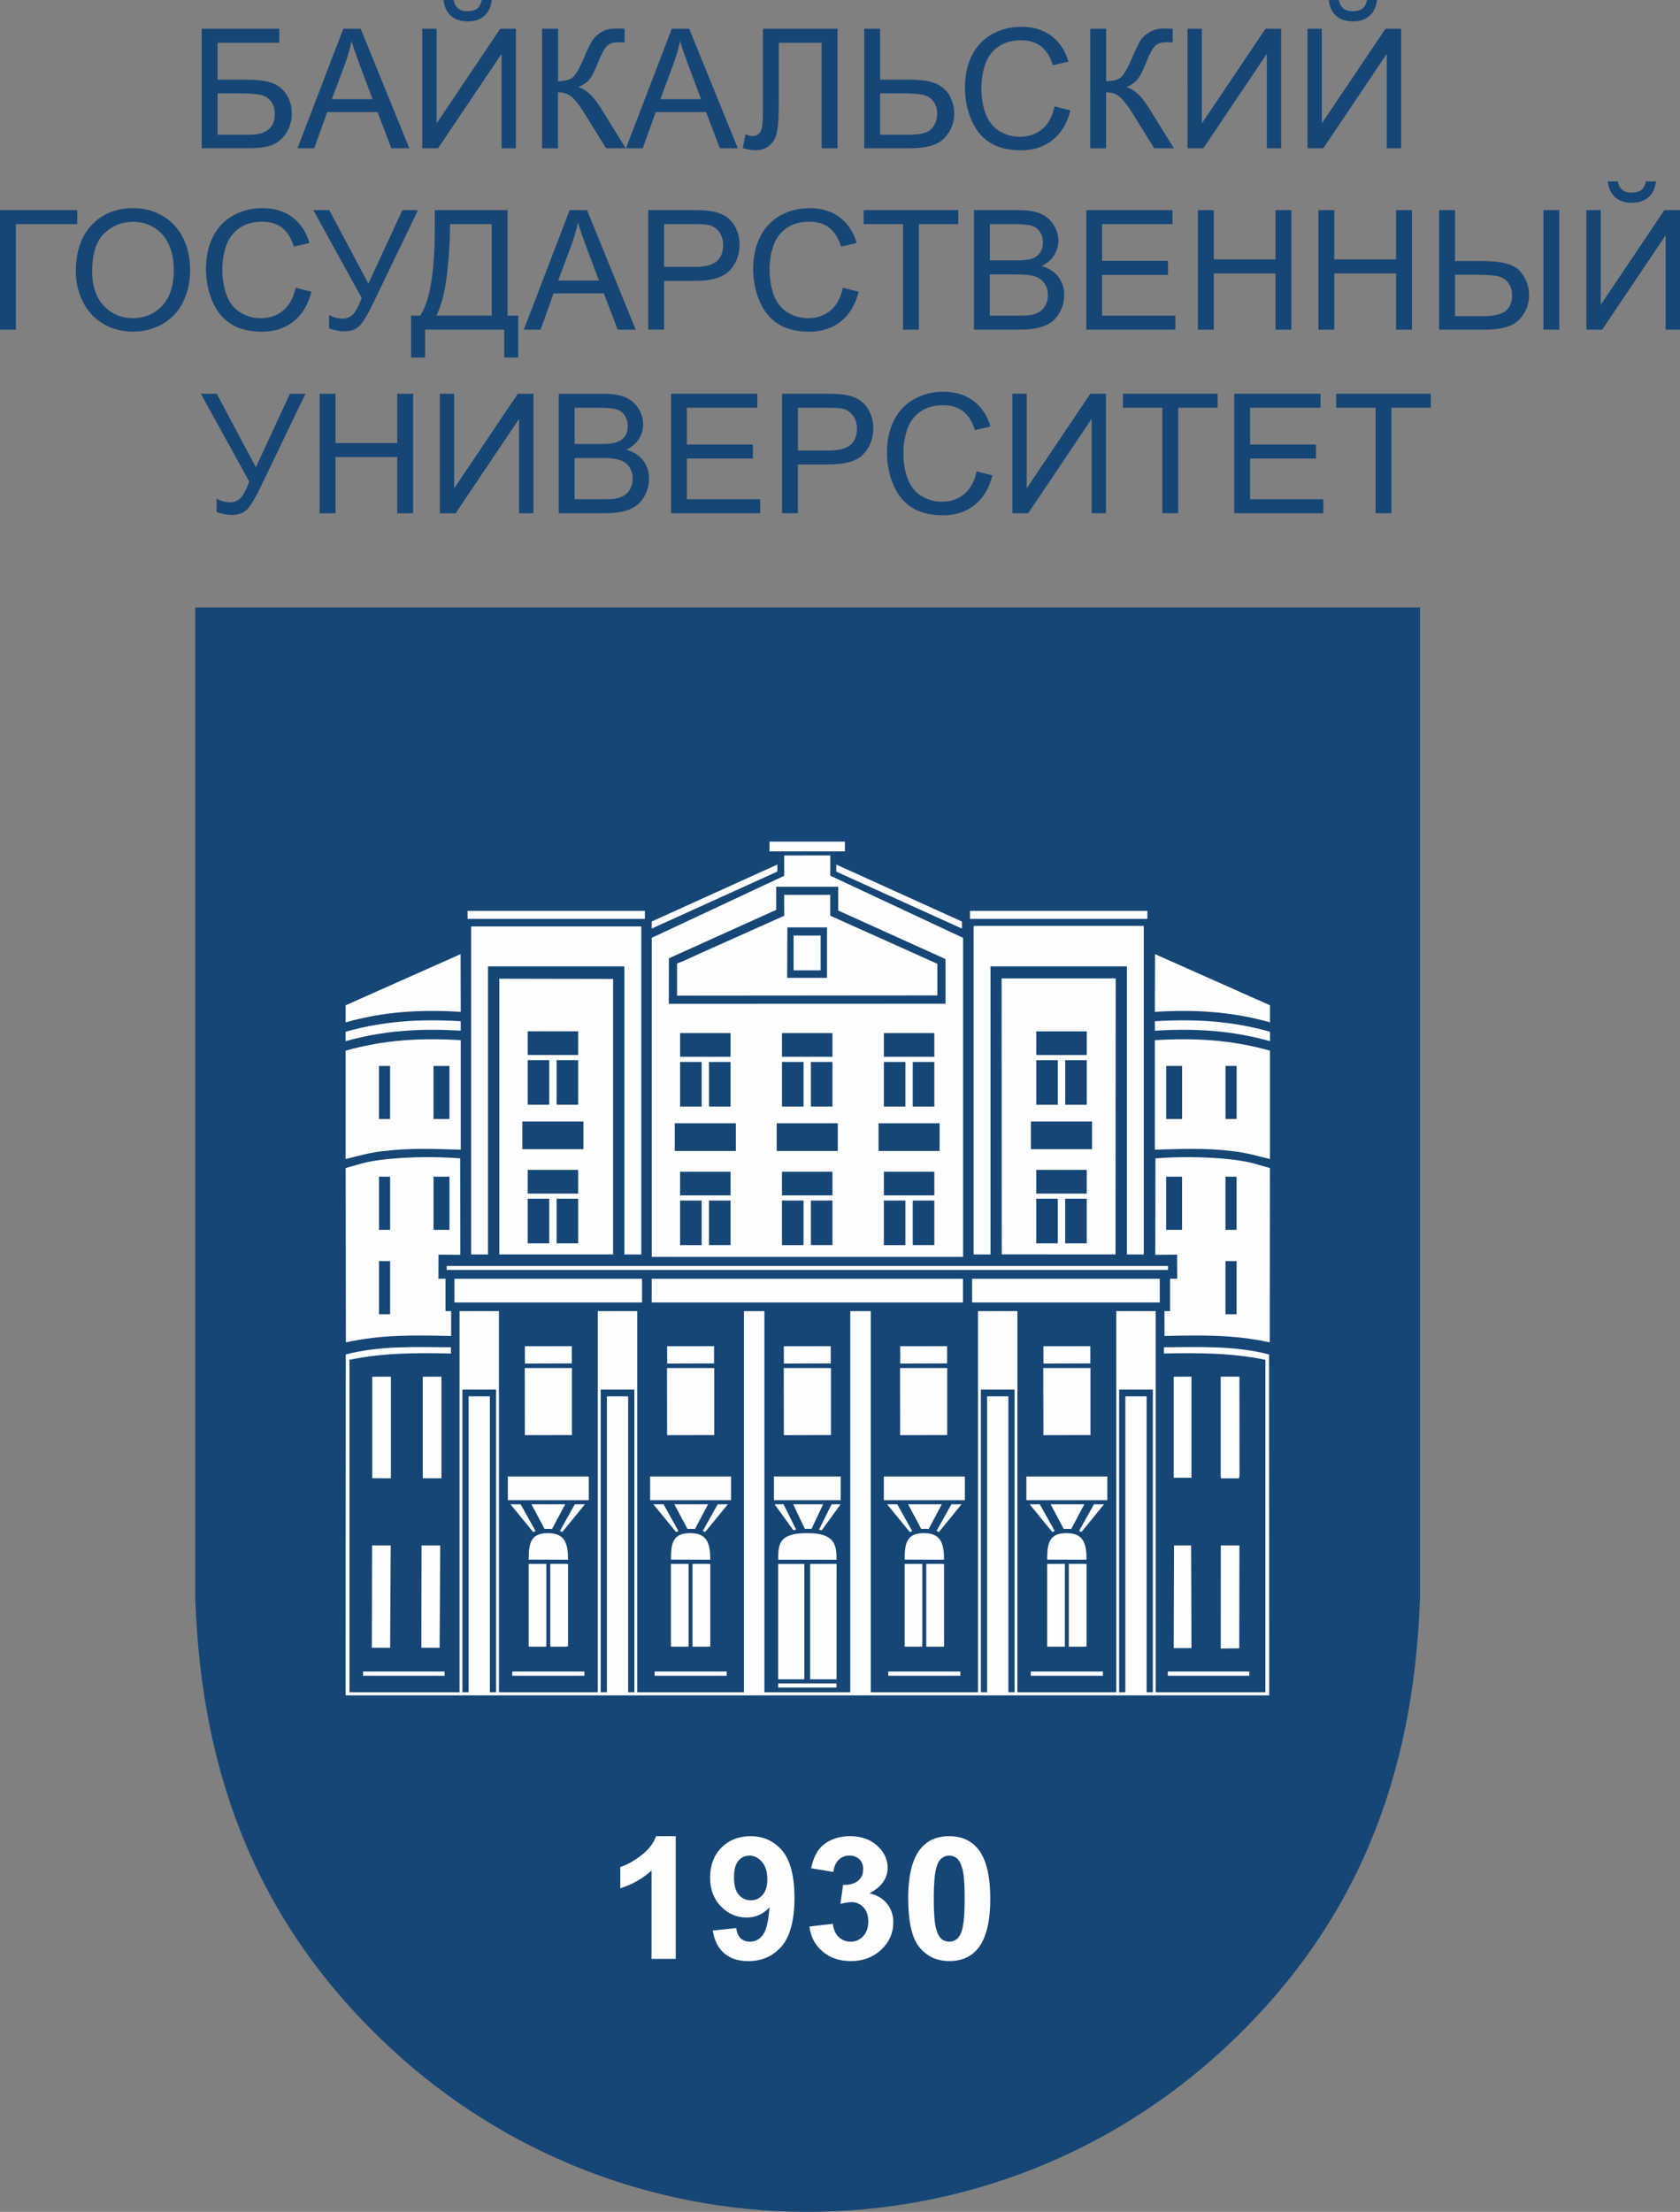 <?xml version="1.0" encoding="UTF-8"?><svg id="_Слой_1" xmlns="http://www.w3.org/2000/svg" viewBox="0 0 524.88 690.7"><rect x="0" y="0" width="524.88" height="690.7" fill="#808080" stroke="none"/><defs><style>.cls-1,.cls-2{fill:#164676;}.cls-3,.cls-2{fill-rule:evenodd;}.cls-3,.cls-4{fill:#fefefe;}</style></defs><g id="_Слой_1-2"><g id="_784838720"><path class="cls-2" d="M443.65,196.56V499.61l-.03,.24c-1.03,27.59-5.95,52.94-15.82,76.22-9.91,23.4-24.74,44.63-45.55,63.85-17.36,16.04-37.73,28.91-60.16,37.68-21.63,8.45-45.17,13.09-69.77,13.09s-48.13-4.65-69.76-13.09c-22.44-8.76-42.8-21.63-60.16-37.68-20.8-19.22-35.64-40.44-45.55-63.83-9.86-23.28-14.79-48.61-15.82-76.21l-.03-.24V189.7H443.65v6.86Z"/><path class="cls-4" d="M211.11,611.7h-7.55v-27.58c-2.76,2.5-6.01,4.35-9.76,5.55v-6.65c1.97-.62,4.12-1.81,6.43-3.55s3.89-3.77,4.76-6.09h6.13v38.32Zm11.59-8.85l7.33-.77c.17,1.44,.65,2.51,1.39,3.21,.74,.69,1.74,1.04,2.96,1.04,1.56,0,2.87-.69,3.94-2.08,1.09-1.39,1.78-4.29,2.08-8.66-1.9,2.12-4.27,3.19-7.14,3.19-3.09,0-5.77-1.15-8.03-3.47-2.25-2.32-3.38-5.32-3.38-9.03s1.19-6.98,3.57-9.34c2.38-2.37,5.42-3.55,9.09-3.55,4,0,7.29,1.49,9.85,4.48,2.56,3,3.85,7.93,3.85,14.79s-1.33,12.01-4,15.1c-2.66,3.1-6.14,4.64-10.42,4.64-3.08,0-5.56-.79-7.46-2.39-1.9-1.59-3.12-3.97-3.65-7.16h0Zm17.04-15.98c0-2.35-.56-4.18-1.69-5.47-1.11-1.3-2.41-1.94-3.87-1.94s-2.55,.53-3.48,1.6c-.93,1.07-1.38,2.81-1.38,5.22s.5,4.26,1.5,5.41c1,1.15,2.25,1.72,3.76,1.72s2.67-.55,3.66-1.66c1-1.11,1.49-2.73,1.49-4.87Zm13.12,14.73l7.34-.85c.22,1.81,.85,3.19,1.87,4.15,1.03,.96,2.26,1.43,3.7,1.43,1.55,0,2.86-.57,3.92-1.72,1.06-1.14,1.59-2.68,1.59-4.64,0-1.84-.51-3.3-1.52-4.37-1.02-1.08-2.26-1.62-3.73-1.62-.97,0-2.11,.18-3.46,.55l.83-5.93c2.04,.05,3.6-.38,4.68-1.29,1.07-.9,1.61-2.12,1.61-3.64,0-1.28-.4-2.31-1.19-3.08-.79-.76-1.84-1.14-3.15-1.14s-2.4,.44-3.3,1.3c-.93,.87-1.47,2.13-1.68,3.8l-6.94-1.14c.49-2.33,1.21-4.18,2.2-5.57,.98-1.38,2.34-2.48,4.09-3.27s3.71-1.19,5.89-1.19c3.71,0,6.69,1.15,8.93,3.44,1.85,1.88,2.78,4.02,2.78,6.38,0,3.35-1.89,6.04-5.68,8.03,2.26,.48,4.06,1.52,5.42,3.15,1.35,1.64,2.03,3.6,2.03,5.91,0,3.34-1.27,6.2-3.79,8.56-2.53,2.36-5.67,3.54-9.44,3.54-3.57,0-6.53-.99-8.86-2.99-2.36-1.98-3.72-4.58-4.1-7.81h0Zm43.71-28.21c3.82,0,6.81,1.32,8.97,3.96,2.56,3.12,3.85,8.32,3.85,15.55s-1.3,12.42-3.88,15.58c-2.13,2.6-5.11,3.9-8.94,3.9s-6.94-1.42-9.29-4.28c-2.36-2.86-3.53-7.96-3.53-15.28s1.29-12.38,3.87-15.53c2.15-2.61,5.12-3.91,8.95-3.91h0Zm0,6.07c-.9,0-1.71,.28-2.41,.85-.71,.56-1.26,1.57-1.65,3.03-.52,1.89-.77,5.08-.77,9.57s.23,7.56,.69,9.24,1.04,2.79,1.74,3.35c.69,.55,1.49,.82,2.4,.82s1.71-.27,2.41-.84c.7-.56,1.25-1.58,1.64-3.04,.52-1.87,.77-5.05,.77-9.54s-.22-7.56-.69-9.24c-.46-1.68-1.04-2.8-1.73-3.35-.7-.57-1.5-.85-2.4-.85h0Z"/><path class="cls-3" d="M242.51,276.91h19.36s.01,7.42,.01,7.42l33.51,15.15v13.95s-86.44,.03-86.44,.03l.03-14.21,33.54-15.14v-7.2h0Zm31.97,82.5h19.08v-8.65h-19.08v8.65Zm-44.57,0h-19.09v-8.65h19.09v8.65Zm12.74,0h19.09v-8.65h-19.09v8.65Zm-23.43,15.48h-6.74v1.74h0v1.08h0v3.93h0v2.16h0v3.93h0v1.08h6.74v-13.92h0Zm-6.74-1.61h15.77v-7.39h-15.77v7.39h0Zm15.77,1.61h-6.74v13.92h6.74v-1.07h0v-3.93h0v-2.16h0v-3.93h0v-1.09h0v-1.74h0Zm22.8,0h-6.74v1.74h0v1.08h0v3.93h0v2.16h0v3.93h0v1.08h6.74v-13.92h0Zm-6.74-1.61h15.77v-7.39h-15.77v7.39h0Zm15.77,1.61h-6.74v13.92h6.74v-1.07h0v-3.93h0v-2.16h0v-3.93h0v-1.09h0v-1.74h0Zm22.8,0h-6.74v1.74h0v1.08h0v3.93h0v2.16h0v3.93h0v1.08h6.74v-13.92h0Zm-6.74-1.61h15.77v-7.39h-15.77v7.39h0Zm15.77,1.61h-6.74v13.92h6.74v-1.07h0v-3.93h0v-2.16h0v-3.93h0v-1.09h0v-1.74h0Zm-72.69-43.28h-6.74v1.74h0v1.08h0v3.93h0v2.16h0v3.93h0v1.09h6.74v-13.93h0Zm-6.74-1.61h15.77v-7.4h-15.77v7.4h0Zm15.77,1.61h-6.74v13.93h6.74v-1.08h0v-3.93h0v-2.16h0v-3.93h0v-1.09h0v-1.74h0Zm22.8,0h-6.74v1.74h0v1.08h0v3.93h0v2.16h0v3.93h0v1.09h6.74v-13.93h0Zm-6.74-1.61h15.77v-7.4h-15.77v7.4h0Zm15.77,1.61h-6.74v13.93h6.74v-1.08h0v-3.93h0v-2.16h0v-3.93h0v-1.09h0v-1.74h0Zm22.8,0h-6.74v1.74h0v1.08h0v3.93h0v2.16h0v3.93h0v1.09h6.74v-13.93h0Zm-6.74-1.61h15.77v-7.4h-15.77v7.4h0Zm15.77,1.61h-6.74v13.93h6.74v-1.08h0v-3.93h0v-2.16h0v-3.93h0v-1.09h0v-1.74h0Zm-88.29-38.75v99.62h97.28v-99.61s-41.5-19.42-41.5-19.42v-6.32s-14.41,.01-14.41,.01v6.35l-41.38,19.37h0Z"/><path class="cls-3" d="M258.3,528.43H109.18v-103.81c10.47-2.18,21.06-2.2,31.72-1.96l-.03-1.95c-11-.05-22.05-.57-32.84,2.25l-.05,106.45H396.54l-.05-106.45c-10.79-2.82-21.84-2.3-32.84-2.25l-.02,1.95c10.64-.23,21.25-.21,31.71,1.96v103.81h-137.04Z"/><path class="cls-3" d="M312.97,391.7l35.55,.02,.06-86.19h-35.64l.03,86.17h0Zm17.53-60.64h-6.73v.66h0v1.09h0v1.08h0v3.92h0v2.17h0v3.92h0v1.09h6.73v-13.93h0Zm-6.73-1.61h15.77v-7.39h-15.77v7.39h0Zm15.77,1.61h-6.74v13.93h6.74v-1.08h0v-3.92h0v-2.17h0v-3.92h0v-1.09h0v-1.08h0v-.67h0Zm-17.45,27.8h19.09v-8.65h-19.09v8.65Zm8.4,15.47h-6.73v.66h0v1.09h0v1.08h0v3.92h0v6.09h0v1.09h6.73v-13.93h0Zm-6.73-1.61h15.77v-7.39h-15.77v7.39h0Zm15.77,1.61h-6.74v13.93h6.74v-1.08h0v-6.09h0v-3.92h0v-1.09h0v-1.08h0v-.67h0Z"/><path class="cls-3" d="M156,391.72h35.55v-86.03s-35.55-.07-35.55-.07v86.1Zm26.29-32.86h-19.09v-8.65h19.09v8.65Zm-10.69,15.47h-6.73v.66h0v1.09h0v1.08h0v3.92h0v6.09h0v1.09h6.73v-13.93h0Zm-6.73-1.61h15.77v-7.39h-15.77v7.39h0Zm15.77,1.61h-6.74v13.93h6.74v-1.08h0v-6.09h0v-3.92h0v-1.09h0v-1.08h0v-.67h0Zm-9.04-43.28h-6.73v.66h0v1.09h0v1.08h0v3.92h0v2.17h0v3.92h0v1.09h6.73v-13.93h0Zm-6.73-1.61h15.77v-7.39h-15.77v7.39h0Zm15.77,1.61h-6.74v13.93h6.74v-1.08h0v-3.92h0v-2.17h0v-3.92h0v-1.09h0v-1.08h0v-.67h0Z"/><path class="cls-3" d="M246,289.6h12.38v15.76h-12.45s.07-15.76,.07-15.76h0Zm-.98-3.64l-25.06,11.2c-2.74,1.16-5.62,2.72-8.43,3.69v10.06s81.33-.07,81.33-.07v-9.88s-33.47-15.01-33.47-15.01v-6.52h-14.41s.03,6.52,.03,6.52h0Z"/><polygon class="cls-3" points="387.18 514.72 387.23 482.6 381.41 482.6 381.4 514.79 387.18 514.72"/><polygon class="cls-3" points="116.18 514.54 121.89 514.56 122.07 482.6 116.25 482.6 116.18 514.54"/><polygon class="cls-3" points="381.38 460.71 381.48 461.65 387.1 461.64 387.26 460.72 387.23 429.89 381.38 429.89 381.38 460.71"/><polygon class="cls-3" points="132.08 461.61 137.92 461.65 137.92 429.89 132.08 429.91 132.08 461.61"/><polygon class="cls-3" points="116.29 461.59 122.13 461.65 122.13 429.89 116.29 429.91 116.29 461.59"/><polygon class="cls-3" points="372.14 482.58 366.8 482.61 366.7 514.66 372.25 514.66 372.14 482.58"/><polygon class="cls-3" points="372.25 429.87 366.7 429.92 366.7 461.48 372.25 461.48 372.25 429.87"/><polygon class="cls-3" points="261.36 524.4 261.37 488.35 253.11 488.37 253.11 524.4 261.36 524.4"/><polygon class="cls-3" points="251.3 524.4 251.3 488.38 243.11 488.38 243.11 524.4 251.3 524.4"/><path class="cls-3" d="M243.12,487.06h18.24c-.01-4.56-.45-8.31-9.1-8.31s-9.14,3.07-9.14,8.31Z"/><polygon class="cls-3" points="171.92 514.22 176.46 514.22 177.47 514.17 177.47 488.4 176.46 488.34 171.92 488.35 171.92 514.22"/><polygon class="cls-3" points="165.17 514.19 166.19 514.22 170.69 514.22 170.69 488.35 165.17 488.36 165.17 514.19"/><path class="cls-3" d="M165.17,487.03l12.3,.02c0-5.02-.95-8.28-6.21-8.3-5.4-.02-6.09,3-6.09,8.28Z"/><g><polygon class="cls-3" points="259.61 448.13 259.61 427.19 244.87 427.2 244.9 448.16 259.61 448.13"/><polygon class="cls-3" points="259.55 425.75 259.55 420.38 244.89 420.4 244.9 425.79 245.17 425.8 259.55 425.75"/></g><polygon class="cls-3" points="240.41 265.86 263.97 265.86 263.98 262.82 240.41 262.82 240.41 265.86"/><polygon class="cls-3" points="131.64 514.54 137.35 514.56 137.54 482.6 131.71 482.6 131.64 514.54"/><polygon class="cls-3" points="304.18 289.13 357.35 289.13 357.35 391.73 352.07 391.73 352.07 301.77 309.46 301.77 309.46 391.73 304.18 391.73 304.18 289.13"/><polygon class="cls-3" points="147.19 289.3 200.36 289.3 200.36 391.73 195.08 391.73 195.08 301.77 152.47 301.77 152.47 391.73 147.19 391.73 147.19 289.3"/><polygon class="cls-4" points="203.61 287.76 242.87 269.97 242.87 272.16 203.61 289.96 203.61 287.76"/><polygon class="cls-4" points="261.28 272.18 300.53 289.97 300.53 287.77 261.28 269.98 261.28 272.18"/><polygon class="cls-3" points="247.94 292.15 256.4 292.15 256.4 303.01 247.94 303.01 247.94 292.15"/><g><polygon class="cls-3" points="223.14 448.13 223.14 427.19 208.39 427.2 208.43 448.16 223.14 448.13"/><polygon class="cls-3" points="223.09 425.75 223.09 420.38 208.43 420.4 208.45 425.79 208.71 425.8 223.09 425.75"/></g><polygon class="cls-3" points="295.94 448.13 295.94 427.19 281.2 427.2 281.24 448.16 295.94 448.13"/><polygon class="cls-3" points="295.9 425.75 295.9 420.38 281.24 420.4 281.26 425.79 281.51 425.8 295.9 425.75"/><g><polygon class="cls-3" points="340.69 448.13 340.69 427.19 325.95 427.2 325.99 448.16 340.69 448.13"/><polygon class="cls-3" points="340.65 425.75 340.65 420.38 325.99 420.4 326 425.79 326.26 425.8 340.65 425.75"/></g><g><polygon class="cls-3" points="178.69 448.13 178.69 427.19 163.95 427.2 163.98 448.16 178.69 448.13"/><polygon class="cls-3" points="178.65 425.75 178.65 420.38 163.99 420.4 164 425.79 164.26 425.8 178.65 425.75"/></g><path class="cls-3" d="M146.41,436.04h6.64v92.9h-6.64v-92.9Zm-2.85-26.63h12.32v119.9h-.89v-95.39h-10.52v95.39h-.9s0-119.9,0-119.9Z"/><path class="cls-3" d="M189.61,436.04h6.64v92.9h-6.64s0-92.9,0-92.9Zm-2.85-26.63h12.33v119.9h-.9v-95.39h-10.52v95.39h-.9v-119.9Z"/><path class="cls-3" d="M308.39,436.04h6.65v92.9h-6.65v-92.9Zm-2.84-26.63h12.32v119.9h-.89v-95.39h-10.53v95.39h-.89v-119.9h0Z"/><path class="cls-3" d="M351.59,436.04h6.65v92.9h-6.65v-92.9Zm-2.84-26.63h12.32v119.9h-.89v-95.39h-10.53v95.39h-.89v-119.9Z"/><polygon class="cls-3" points="364.85 521.97 390.33 521.97 390.33 523.29 364.85 523.29 364.85 521.97"/><polygon class="cls-3" points="113.43 521.97 138.91 521.97 138.91 523.29 113.43 523.29 113.43 521.97"/><polygon class="cls-3" points="160.05 521.97 182.58 521.97 182.58 523.29 160.05 523.29 160.05 521.97"/><polygon class="cls-3" points="204.5 521.97 227.04 521.97 227.04 523.29 204.5 523.29 204.5 521.97"/><polygon class="cls-3" points="322.05 521.97 344.59 521.97 344.59 523.29 322.05 523.29 322.05 521.97"/><polygon class="cls-3" points="277.52 521.97 300.06 521.97 300.06 523.29 277.52 523.29 277.52 521.97"/><polygon class="cls-3" points="141.98 399.32 200.59 399.32 200.59 406.72 141.98 406.72 141.98 399.32"/><polygon class="cls-3" points="303.72 399.32 362.34 399.32 362.34 406.72 303.72 406.72 303.72 399.32"/><polygon class="cls-3" points="203.61 399.32 300.87 399.32 300.87 406.72 203.61 406.72 203.61 399.32"/><polygon class="cls-3" points="364.93 395.31 139.57 395.31 139.57 396.56 364.93 396.56 364.93 395.31"/><g><polygon class="cls-3" points="232.43 409.43 238.82 409.43 238.82 528.89 232.43 528.89 232.43 409.43"/><polygon class="cls-3" points="265.65 409.43 272.05 409.43 272.05 528.89 265.65 528.89 265.65 409.43"/></g><polygon class="cls-3" points="158.67 461.06 183.96 461.06 183.96 468.47 158.67 468.47 158.67 461.06"/><polygon class="cls-3" points="203.12 461.06 228.41 461.06 228.41 468.47 203.12 468.47 203.12 461.06"/><polygon class="cls-3" points="241.81 461.06 262.67 461.06 262.67 468.47 241.81 468.47 241.81 461.06"/><polygon class="cls-3" points="320.67 461.06 345.96 461.06 345.96 468.47 320.67 468.47 320.67 461.06"/><polygon class="cls-3" points="276.14 461.06 301.45 461.06 301.45 468.47 276.14 468.47 276.14 461.06"/><polygon class="cls-3" points="146.08 284.44 201.48 284.44 201.48 286.93 146.08 286.93 146.08 284.44"/><polygon class="cls-3" points="303.06 284.44 358.47 284.44 358.47 286.93 303.06 286.93 303.06 284.44"/><path class="cls-3" d="M143.77,361.72l.05,30.12-6.81-.06-.04,7.54,2.22-.02v10.13s1.76-.01,1.76-.01v7.76c-12.03-.25-21.44-.45-32.89,1.99l-.06-54.43c2.65-.68,4.77-1.5,7.74-2.04,8.21-1.51,19.81-1.65,28.04-.98h0Zm-25.35,22.32h3.47v-16.6h-3.47v16.6Zm17.03,0h4.98v-16.6h-4.98v16.6Zm-17.03,26.36h3.47v-16.6h-3.47v16.6Z"/><path class="cls-3" d="M143.95,324.81v34.2c-9.28-.23-15.18-.61-24.63,.49-4.37,.52-7.41,1.52-11.33,2.43v-33.84c11.95-3.35,23.28-4.05,35.95-3.27v1.86h0v-1.87h.01Zm-25.54,24.64h3.47v-16.58h-3.47v16.58Zm17.03,0h4.98v-16.58h-4.98v16.58Z"/><path class="cls-3" d="M143.95,316.13h-.01v-.16c-12.67-.77-24-.08-35.95,3.27v-5.32l35.91-15.97s.05,18.18,.05,18.18Z"/><path class="cls-3" d="M143.94,318.91v4.81h0v-1.86c-12.68-.77-24.01-.08-35.96,3.27v-2.95c11.95-3.35,23.28-4.05,35.96-3.27Z"/><polygon class="cls-3" points="243.11 525.67 261.36 525.67 261.36 526.99 243.11 526.99 243.11 525.67"/><path class="cls-3" d="M360.99,361.72l-.05,30.12,6.81-.06,.04,7.54-2.22-.02v10.13s-1.77-.01-1.77-.01l.02,7.76c12.02-.25,21.43-.45,32.88,1.99l.06-54.43c-2.65-.68-4.77-1.5-7.74-2.04-8.21-1.51-19.81-1.65-28.04-.98h0Zm25.35,22.32h-3.47v-16.6h3.47v16.6Zm-17.03,0h-4.98v-16.6h4.98v16.6Zm17.03,26.36h-3.47v-16.6h3.47v16.6Z"/><path class="cls-3" d="M360.81,324.81v34.2c9.28-.23,15.18-.61,24.63,.49,4.37,.52,7.41,1.52,11.33,2.43v-33.84c-11.95-3.35-23.28-4.05-35.95-3.27v1.86h0v-1.87h-.01s0,.01,0,.01Zm25.54,24.63h-3.47v-16.58h3.47v16.58Zm-17.03,0h-4.98v-16.58h4.98v16.58Z"/><path class="cls-3" d="M360.81,316.13h.01v-.16c12.67-.77,24-.08,35.95,3.27v-5.32l-35.91-15.97-.05,18.18h0Z"/><path class="cls-3" d="M360.82,318.91v4.81h0v-1.86c12.68-.77,24.01-.08,35.96,3.27v-2.95c-11.95-3.35-23.28-4.05-35.96-3.27Z"/><g><polygon class="cls-3" points="216.36 514.22 220.92 514.22 221.92 514.17 221.92 488.4 220.92 488.34 216.36 488.35 216.36 514.22"/><polygon class="cls-3" points="209.61 514.19 210.64 514.22 215.13 514.22 215.13 488.35 209.61 488.36 209.61 514.19"/><path class="cls-3" d="M209.61,487.03l12.3,.02c0-5.02-.94-8.28-6.21-8.3-5.4-.02-6.09,3-6.09,8.28Z"/></g><g><polygon class="cls-3" points="289.39 514.22 293.94 514.22 294.95 514.17 294.94 488.4 293.94 488.34 289.39 488.35 289.39 514.22"/><polygon class="cls-3" points="282.64 514.19 283.67 514.22 288.16 514.22 288.16 488.35 282.64 488.36 282.64 514.19"/><path class="cls-3" d="M282.64,487.03l12.3,.02c0-5.02-.94-8.28-6.21-8.3-5.39-.02-6.09,3-6.09,8.28Z"/></g><g><polygon class="cls-3" points="333.92 514.22 338.47 514.22 339.47 514.17 339.47 488.4 338.47 488.34 333.92 488.35 333.92 514.22"/><polygon class="cls-3" points="327.17 514.19 328.19 514.22 332.69 514.22 332.69 488.35 327.17 488.36 327.17 514.19"/><path class="cls-3" d="M327.17,487.03l12.3,.02c0-5.02-.94-8.28-6.21-8.3-5.4-.02-6.09,3-6.09,8.28h0Z"/></g><g><path class="cls-3" d="M172.47,477.47l1.48-2.79,2.64-4.94h-10.55l2.64,4.94,1.46,2.76c.35-.02,.71-.03,1.09-.03,.44,0,.84,.02,1.23,.06Z"/><path class="cls-3" d="M175.67,478.41l1.26-1.55,5.83-7.12h-3.17l-4.23,7.56-.42,.75c.25,.1,.5,.22,.73,.35Zm-13.01-8.66h-3.17l5.82,7.12,1.29,1.57c.22-.13,.46-.25,.72-.36l-.43-.76-4.23-7.56Z"/></g><g><path class="cls-3" d="M334.67,477.47l1.48-2.79,2.63-4.94h-10.54l2.63,4.94,1.47,2.76c.35-.02,.71-.03,1.09-.03,.44,0,.84,.02,1.23,.06Z"/><path class="cls-3" d="M337.86,478.41l1.27-1.55,5.82-7.12h-3.16l-4.24,7.56-.41,.75c.25,.1,.5,.22,.72,.35Zm-13-8.66h-3.17l5.82,7.12,1.28,1.57c.22-.13,.47-.25,.72-.36l-.42-.76-4.23-7.56Z"/></g><g><path class="cls-3" d="M290.14,477.47l1.48-2.79,2.63-4.94h-10.54l2.64,4.94,1.46,2.76c.35-.02,.71-.03,1.09-.03,.44,0,.84,.02,1.23,.06h0Z"/><path class="cls-3" d="M293.34,478.41l1.26-1.55,5.82-7.12h-3.16l-4.23,7.56-.42,.75c.25,.1,.5,.22,.73,.35Zm-13.01-8.66h-3.17l5.82,7.12,1.29,1.57c.22-.13,.46-.25,.72-.36l-.43-.76-4.23-7.56h0Z"/></g><g><path class="cls-3" d="M217.12,477.47l1.48-2.79,2.63-4.94h-10.54l2.63,4.94,1.47,2.76c.35-.02,.71-.03,1.09-.03,.44,0,.84,.02,1.23,.06h0Z"/><path class="cls-3" d="M220.31,478.41l1.27-1.55,5.82-7.12h-3.16l-4.24,7.56-.42,.75c.26,.1,.51,.22,.73,.35Zm-13-8.66h-3.17l5.82,7.12,1.28,1.57c.22-.13,.47-.25,.72-.36l-.42-.76-4.23-7.56Z"/></g><g><path class="cls-3" d="M253.54,477.42l1.29-2.73,2.34-4.94h-9.34l2.33,4.94,1.29,2.72c.26-.01,.54-.02,.81-.02,.45,0,.87,.01,1.28,.03Z"/><path class="cls-3" d="M256.73,477.88l.74-1.02,5.15-7.12h-2.81l-3.75,7.56-.18,.38c.29,.05,.58,.12,.84,.19h0Zm-11.91-8.13h-2.81l5.15,7.12,.7,.97c.27-.07,.56-.13,.86-.18l-.16-.34-3.75-7.56h0Z"/></g><path class="cls-1" d="M63.02,8.97h24.24v4.38h-19.29v11.52h8.92c3.29,0,5.91,.31,7.85,.95,1.95,.62,3.5,1.8,4.67,3.55,1.18,1.74,1.75,3.76,1.75,6.07,0,1.89-.42,3.65-1.25,5.29-.85,1.64-2.09,2.97-3.76,4.01-1.66,1.03-4.5,1.55-8.51,1.55h-14.63V8.97h0Zm4.96,33.11h9.88c2.67,0,4.67-.54,6-1.63,1.33-1.08,2-2.71,2-4.87,0-1.55-.38-2.83-1.14-3.87-.76-1.03-1.82-1.72-3.18-2.06-1.37-.34-3.68-.5-6.96-.5h-6.59v12.93h0Zm24.96,4.22l14.32-37.33h5.43l15.2,37.33h-5.62l-4.32-11.31h-15.72l-4.05,11.31h-5.24Zm10.74-15.33h12.72l-3.89-10.35c-1.17-3.15-2.06-5.75-2.68-7.79-.51,2.43-1.2,4.82-2.06,7.18l-4.1,10.96Zm28.24-22h4.49v29.56l19.88-29.56h4.89V46.3h-4.48V16.82l-19.83,29.48h-4.94V8.97h0ZM150.53,0h3.13c-.25,2.15-1.03,3.8-2.34,4.95-1.3,1.15-3.03,1.73-5.19,1.73s-3.92-.58-5.21-1.71c-1.3-1.14-2.08-2.8-2.33-4.96h3.13c.24,1.18,.71,2.05,1.41,2.63,.71,.58,1.66,.87,2.85,.87,1.39,0,2.43-.28,3.13-.84,.7-.56,1.18-1.44,1.41-2.66Zm18.86,8.97h4.96V25.34c2.25,0,3.84-.44,4.75-1.32,.92-.88,2.09-2.98,3.51-6.32,1.03-2.46,1.89-4.19,2.56-5.2,.67-1.02,1.62-1.86,2.86-2.55,1.23-.69,2.61-1.04,4.1-1.04,1.91,0,2.9,.02,3.01,.06v4.28c-.17,0-.51-.01-.99-.03-.55-.02-.88-.03-1-.03-1.57,0-2.75,.38-3.51,1.15-.78,.76-1.66,2.4-2.68,4.89-1.25,3.17-2.31,5.16-3.18,5.99-.86,.82-1.9,1.48-3.1,1.98,2.41,.66,4.79,2.89,7.13,6.68l7.69,12.42h-6.14l-6.26-10.11c-1.71-2.81-3.15-4.73-4.3-5.78-1.15-1.05-2.64-1.57-4.47-1.57v17.47h-4.96V8.97h0Zm26.18,37.33l14.32-37.33h5.43l15.2,37.33h-5.62l-4.31-11.31h-15.72l-4.05,11.31h-5.24Zm10.74-15.33h12.72l-3.89-10.35c-1.17-3.15-2.06-5.75-2.68-7.79-.51,2.43-1.2,4.82-2.06,7.18l-4.1,10.96h0Zm32.04-22h23.31V46.3h-4.96V13.35h-13.39v19.23c0,3.91-.19,6.77-.55,8.58-.36,1.82-1.14,3.24-2.31,4.25s-2.67,1.51-4.46,1.51c-1.1,0-2.41-.22-3.94-.68l.89-4.37c.8,.42,1.5,.62,2.07,.62,1.12,0,1.95-.42,2.52-1.26,.55-.84,.83-2.82,.83-5.95V8.97Zm31.67,0h4.95v15.9h8.89c4.15,0,7.16,.49,9.03,1.45,1.86,.98,3.2,2.29,4.01,3.96,.81,1.66,1.22,3.38,1.22,5.15,0,2.89-.98,5.43-2.96,7.6-1.96,2.18-5.62,3.27-10.98,3.27h-14.16V8.97Zm4.95,33.11h9.02c3.66,0,6.05-.65,7.15-1.95,1.1-1.3,1.66-2.87,1.66-4.7,0-1.48-.4-2.75-1.21-3.8-.8-1.04-1.88-1.72-3.22-2.02s-3.6-.46-6.8-.46h-6.61v12.93Zm54.5-8.87l4.96,1.25c-1.03,4.06-2.9,7.15-5.58,9.28s-5.97,3.2-9.85,3.2-7.29-.82-9.8-2.45c-2.52-1.64-4.44-4.01-5.75-7.11-1.31-3.11-1.97-6.44-1.97-10,0-3.88,.73-7.27,2.22-10.16,1.49-2.9,3.6-5.1,6.34-6.6,2.74-1.5,5.75-2.25,9.04-2.25,3.74,0,6.87,.94,9.41,2.85,2.55,1.9,4.32,4.57,5.32,8.01l-4.85,1.14c-.86-2.71-2.12-4.69-3.76-5.93-1.64-1.24-3.71-1.86-6.2-1.86-2.86,0-5.25,.69-7.17,2.06-1.92,1.37-3.28,3.22-4.05,5.54-.78,2.32-1.17,4.71-1.17,7.17,0,3.17,.46,5.94,1.38,8.3,.92,2.37,2.36,4.14,4.3,5.31,1.95,1.17,4.05,1.75,6.32,1.75,2.76,0,5.09-.8,7-2.39,1.91-1.59,3.2-3.96,3.88-7.11h0Zm11.17-24.24h4.96V25.34c2.25,0,3.84-.44,4.75-1.32,.92-.88,2.09-2.98,3.51-6.32,1.03-2.46,1.89-4.19,2.56-5.2,.67-1.02,1.63-1.86,2.87-2.55,1.23-.69,2.61-1.04,4.1-1.04,1.9,0,2.9,.02,3,.06v4.28c-.17,0-.5-.01-.98-.03-.55-.02-.88-.03-1.01-.03-1.57,0-2.75,.38-3.51,1.15-.78,.76-1.67,2.4-2.68,4.89-1.25,3.17-2.32,5.16-3.18,5.99-.86,.82-1.9,1.48-3.1,1.98,2.41,.66,4.78,2.89,7.13,6.68l7.69,12.42h-6.14l-6.27-10.11c-1.71-2.81-3.14-4.73-4.29-5.78-1.16-1.05-2.64-1.57-4.47-1.57v17.47h-4.96V8.97h0Zm30.37,0h4.49v29.56l19.88-29.56h4.89V46.3h-4.48V16.82l-19.83,29.48h-4.94V8.97h0Zm37.48,0h4.49v29.56l19.88-29.56h4.89V46.3h-4.49V16.82l-19.82,29.48h-4.95V8.97h0ZM427.09,0h3.13c-.26,2.15-1.04,3.8-2.34,4.95-1.31,1.15-3.04,1.73-5.2,1.73s-3.91-.58-5.21-1.71c-1.3-1.14-2.08-2.8-2.33-4.96h3.13c.24,1.18,.71,2.05,1.42,2.63,.7,.58,1.66,.87,2.85,.87,1.38,0,2.43-.28,3.13-.84,.71-.56,1.19-1.44,1.41-2.66Z"/><path class="cls-1" d="M0,65.62H24.14v4.37H4.95v32.96H0v-37.33Zm23.69,19.16c0-6.19,1.66-11.04,5-14.54,3.33-3.51,7.62-5.25,12.88-5.25,3.45,0,6.56,.83,9.33,2.47,2.76,1.64,4.87,3.94,6.32,6.88,1.45,2.94,2.18,6.27,2.18,10s-.77,7.17-2.29,10.15c-1.53,2.99-3.69,5.25-6.5,6.78-2.81,1.54-5.83,2.3-9.07,2.3-3.52,0-6.66-.85-9.43-2.54-2.77-1.7-4.87-4.01-6.29-6.95-1.42-2.93-2.14-6.03-2.14-9.3h0Zm5.11,.08c0,4.49,1.21,8.03,3.62,10.61,2.42,2.58,5.45,3.88,9.1,3.88s6.77-1.3,9.18-3.91c2.4-2.61,3.6-6.31,3.6-11.11,0-3.04-.51-5.68-1.54-7.94-1.03-2.26-2.53-4.01-4.51-5.25-1.98-1.25-4.19-1.87-6.66-1.87-3.49,0-6.5,1.2-9.02,3.6-2.52,2.4-3.78,6.4-3.78,12h0Zm63.55,4.99l4.95,1.25c-1.03,4.06-2.89,7.15-5.58,9.28-2.68,2.13-5.97,3.2-9.85,3.2s-7.29-.82-9.8-2.46c-2.52-1.63-4.43-4.01-5.75-7.11-1.31-3.11-1.97-6.44-1.97-10,0-3.88,.73-7.27,2.23-10.17,1.48-2.89,3.6-5.09,6.34-6.59s5.75-2.25,9.03-2.25c3.74,0,6.88,.95,9.41,2.86,2.54,1.9,4.32,4.57,5.32,8.01l-4.85,1.15c-.87-2.71-2.12-4.69-3.76-5.93-1.64-1.24-3.72-1.86-6.2-1.86-2.86,0-5.26,.69-7.18,2.06-1.92,1.37-3.27,3.22-4.05,5.53-.78,2.32-1.17,4.71-1.17,7.17,0,3.18,.46,5.95,1.38,8.31,.92,2.37,2.36,4.13,4.31,5.31,1.95,1.17,4.05,1.75,6.32,1.75,2.77,0,5.1-.8,7-2.39,1.91-1.6,3.21-3.96,3.89-7.11h0Zm5.55-24.24h4.97l12.22,22.95,10.63-22.95h4.87l-13.98,29.04c-1.75,3.63-3.18,6.01-4.31,7.13s-2.72,1.68-4.8,1.68c-1.27,0-2.83-.3-4.68-.89v-4.22c1.32,.76,2.72,1.14,4.2,1.14,1.2,0,2.23-.39,3.11-1.16,.87-.77,1.83-2.54,2.88-5.29l-15.12-27.43Zm37.95,0h22.73v32.95h3.33v13.09h-4.38v-8.71h-24.71v8.71h-4.38v-13.09h2.86c3.03-4.53,4.54-13.71,4.54-27.49v-5.46h0Zm17.77,4.37h-13.03v1.91c0,3.18-.28,7.54-.86,13.05-.56,5.52-1.69,10.05-3.36,13.61h17.25v-28.58h0Zm10.04,32.96l14.32-37.33h5.43l15.2,37.33h-5.62l-4.32-11.31h-15.72l-4.05,11.31h-5.24Zm10.75-15.33h12.72l-3.9-10.35c-1.17-3.15-2.06-5.75-2.68-7.8-.51,2.43-1.2,4.82-2.06,7.19l-4.09,10.96h0Zm28.12,15.33v-37.33h14.1c2.47,0,4.37,.12,5.68,.35,1.84,.31,3.38,.89,4.62,1.74,1.24,.86,2.24,2.06,3,3.6,.76,1.54,1.12,3.23,1.12,5.08,0,3.16-1.01,5.85-3.03,8.04-2.02,2.2-5.68,3.29-10.96,3.29h-9.57v15.22h-4.96Zm4.96-19.6h9.64c3.2,0,5.46-.59,6.81-1.78,1.34-1.19,2-2.86,2-5.03,0-1.55-.39-2.89-1.18-4.01-.79-1.11-1.84-1.85-3.12-2.2-.83-.21-2.37-.33-4.6-.33h-9.55v13.35h0Zm55.83,6.51l4.95,1.25c-1.03,4.06-2.89,7.15-5.57,9.28-2.69,2.13-5.98,3.2-9.86,3.2s-7.28-.82-9.8-2.46c-2.52-1.63-4.43-4.01-5.75-7.11-1.31-3.11-1.97-6.44-1.97-10,0-3.88,.73-7.27,2.23-10.17,1.48-2.89,3.6-5.09,6.34-6.59s5.75-2.25,9.03-2.25c3.74,0,6.88,.95,9.41,2.86,2.54,1.9,4.32,4.57,5.32,8.01l-4.85,1.15c-.87-2.71-2.12-4.69-3.76-5.93-1.64-1.24-3.71-1.86-6.2-1.86-2.86,0-5.26,.69-7.18,2.06-1.92,1.37-3.27,3.22-4.05,5.53-.78,2.32-1.17,4.71-1.17,7.17,0,3.18,.46,5.95,1.38,8.31,.92,2.37,2.36,4.13,4.31,5.31,1.95,1.17,4.05,1.75,6.32,1.75,2.77,0,5.1-.8,7.01-2.39,1.91-1.6,3.2-3.96,3.88-7.11h0Zm18.82,13.1v-32.96h-12.3v-4.37h29.56v4.37h-12.3v32.96h-4.95Zm22.15,0v-37.33h14.01c2.85,0,5.14,.37,6.86,1.13,1.72,.76,3.07,1.92,4.04,3.49,.98,1.56,1.47,3.2,1.47,4.92,0,1.59-.44,3.1-1.3,4.51s-2.16,2.54-3.91,3.41c2.26,.66,4,1.79,5.21,3.39,1.21,1.59,1.82,3.47,1.82,5.65,0,1.75-.37,3.38-1.11,4.88-.74,1.5-1.66,2.66-2.74,3.48-1.09,.8-2.45,1.42-4.08,1.84-1.64,.42-3.65,.62-6.03,.62h-14.25Zm4.96-21.64h8.07c2.19,0,3.76-.15,4.71-.43,1.26-.37,2.21-1,2.84-1.87,.64-.87,.96-1.95,.96-3.27,0-1.24-.29-2.34-.89-3.28-.59-.94-1.44-1.59-2.54-1.94-1.1-.35-3-.53-5.68-.53h-7.46v11.31Zm0,17.26h9.3c1.6,0,2.72-.06,3.37-.18,1.13-.2,2.09-.54,2.85-1.02,.77-.48,1.39-1.17,1.89-2.09,.5-.92,.74-1.96,.74-3.15,0-1.4-.35-2.61-1.08-3.64-.71-1.03-1.7-1.75-2.97-2.18-1.26-.42-3.08-.62-5.46-.62h-8.64v12.88h0Zm30.13,4.38v-37.33h26.95v4.37h-22v11.47h20.6v4.38h-20.6v12.72h22.89v4.38h-27.84Zm34.88,0v-37.33h4.96v15.38h19.29v-15.38h4.95v37.33h-4.95v-17.57h-19.29v17.57h-4.96Zm37.66,0v-37.33h4.95v15.38h19.29v-15.38h4.96v37.33h-4.96v-17.57h-19.29v17.57h-4.95Zm37.71-37.33h4.95v15.9h8.89c5.83,0,9.66,1.07,11.5,3.24,1.84,2.16,2.76,4.61,2.76,7.34,0,2.9-.98,5.42-2.96,7.6-1.96,2.16-5.61,3.25-10.95,3.25h-14.19v-37.33h0Zm4.95,33.1h9.01c3.09,0,5.34-.52,6.73-1.56,1.4-1.05,2.1-2.71,2.1-5.01,0-1.55-.43-2.87-1.27-3.92-.85-1.05-1.94-1.72-3.28-2-1.33-.28-3.56-.44-6.69-.44h-6.6v12.93h0Zm27.63-33.1h4.96v37.33h-4.96v-37.33Zm13.42,0h4.49v29.56l19.87-29.56h4.89v37.33h-4.49v-29.48l-19.82,29.48h-4.94v-37.33h0Zm18.61-8.97h3.13c-.25,2.15-1.03,3.8-2.34,4.94-1.3,1.16-3.04,1.73-5.2,1.73s-3.91-.58-5.21-1.71c-1.29-1.15-2.07-2.8-2.32-4.96h3.13c.24,1.17,.71,2.05,1.41,2.63,.71,.58,1.66,.87,2.85,.87,1.39,0,2.43-.28,3.13-.85,.7-.55,1.18-1.44,1.41-2.65h0Z"/><path class="cls-1" d="M62.74,122.96h4.98l12.22,22.95,10.63-22.95h4.87l-13.98,29.04c-1.75,3.63-3.18,6.02-4.3,7.13-1.12,1.12-2.72,1.68-4.8,1.68-1.27,0-2.83-.29-4.68-.88v-4.23c1.32,.77,2.72,1.15,4.2,1.15,1.2,0,2.23-.4,3.11-1.16,.87-.78,1.84-2.54,2.89-5.3l-15.13-27.43h0Zm37.12,37.33v-37.33h4.96v15.38h19.29v-15.38h4.96v37.33h-4.96v-17.57h-19.29v17.57h-4.96Zm37.55-37.33h4.48v29.56l19.88-29.56h4.89v37.33h-4.49v-29.48l-19.82,29.48h-4.94v-37.33Zm37.16,37.33v-37.33h14c2.86,0,5.14,.37,6.87,1.13,1.72,.76,3.06,1.92,4.04,3.49,.98,1.57,1.46,3.21,1.46,4.93,0,1.59-.43,3.09-1.29,4.5s-2.17,2.54-3.91,3.42c2.25,.66,3.99,1.79,5.2,3.39,1.22,1.59,1.83,3.47,1.83,5.64,0,1.76-.37,3.38-1.12,4.89-.73,1.5-1.65,2.66-2.74,3.47-1.08,.81-2.45,1.43-4.08,1.84-1.64,.42-3.65,.62-6.03,.62h-14.24Zm4.95-21.64h8.08c2.19,0,3.76-.15,4.71-.44,1.26-.37,2.21-1,2.84-1.86,.64-.87,.96-1.95,.96-3.27,0-1.24-.3-2.34-.89-3.27-.59-.95-1.44-1.6-2.54-1.95-1.11-.35-3-.52-5.68-.52h-7.47v11.31Zm0,17.25h9.3c1.59,0,2.72-.06,3.37-.18,1.13-.2,2.09-.54,2.85-1.02s1.39-1.17,1.89-2.08c.49-.92,.74-1.97,.74-3.15,0-1.4-.36-2.61-1.08-3.65-.71-1.03-1.7-1.75-2.97-2.17-1.25-.42-3.08-.62-5.46-.62h-8.64v12.87h0Zm30.13,4.38v-37.33h26.96v4.38h-22v11.47h20.6v4.38h-20.6v12.72h22.89v4.38h-27.85Zm34.68,0v-37.33h14.09c2.47,0,4.37,.12,5.68,.35,1.83,.31,3.37,.89,4.62,1.74,1.24,.86,2.24,2.06,2.99,3.6s1.13,3.23,1.13,5.08c0,3.17-1.01,5.85-3.03,8.04-2.02,2.2-5.68,3.29-10.96,3.29h-9.58v15.22h-4.95Zm4.95-19.6h9.65c3.2,0,5.46-.59,6.8-1.78,1.34-1.19,2.01-2.86,2.01-5.02,0-1.56-.39-2.9-1.18-4.01-.8-1.12-1.84-1.85-3.13-2.2-.83-.22-2.37-.33-4.6-.33h-9.55v13.34h0Zm55.83,6.51l4.96,1.25c-1.03,4.06-2.9,7.14-5.58,9.27s-5.97,3.2-9.85,3.2-7.29-.81-9.8-2.45c-2.52-1.64-4.44-4.01-5.75-7.11-1.31-3.11-1.97-6.44-1.97-10,0-3.89,.73-7.28,2.23-10.17,1.48-2.9,3.59-5.1,6.33-6.6,2.74-1.5,5.75-2.25,9.04-2.25,3.74,0,6.87,.95,9.41,2.85,2.54,1.9,4.31,4.57,5.32,8.01l-4.85,1.14c-.86-2.71-2.12-4.69-3.76-5.93-1.64-1.24-3.71-1.86-6.2-1.86-2.86,0-5.25,.69-7.17,2.06-1.92,1.37-3.28,3.22-4.05,5.54-.78,2.32-1.17,4.71-1.17,7.17,0,3.17,.46,5.94,1.38,8.3,.92,2.37,2.36,4.14,4.3,5.31,1.95,1.17,4.06,1.75,6.32,1.75,2.76,0,5.09-.8,7-2.38,1.91-1.6,3.21-3.97,3.88-7.11h0Zm11.17-24.24h4.49v29.56l19.88-29.56h4.89v37.33h-4.48v-29.48l-19.83,29.48h-4.94v-37.33h0Zm46.86,37.33v-32.95h-12.3v-4.38h29.57v4.38h-12.3v32.95h-4.96Zm22.47,0v-37.33h26.95v4.38h-22v11.47h20.6v4.38h-20.6v12.72h22.89v4.38h-27.84Zm44.16,0v-32.95h-12.3v-4.38h29.56v4.38h-12.3v32.95h-4.95Z"/></g></g></svg>